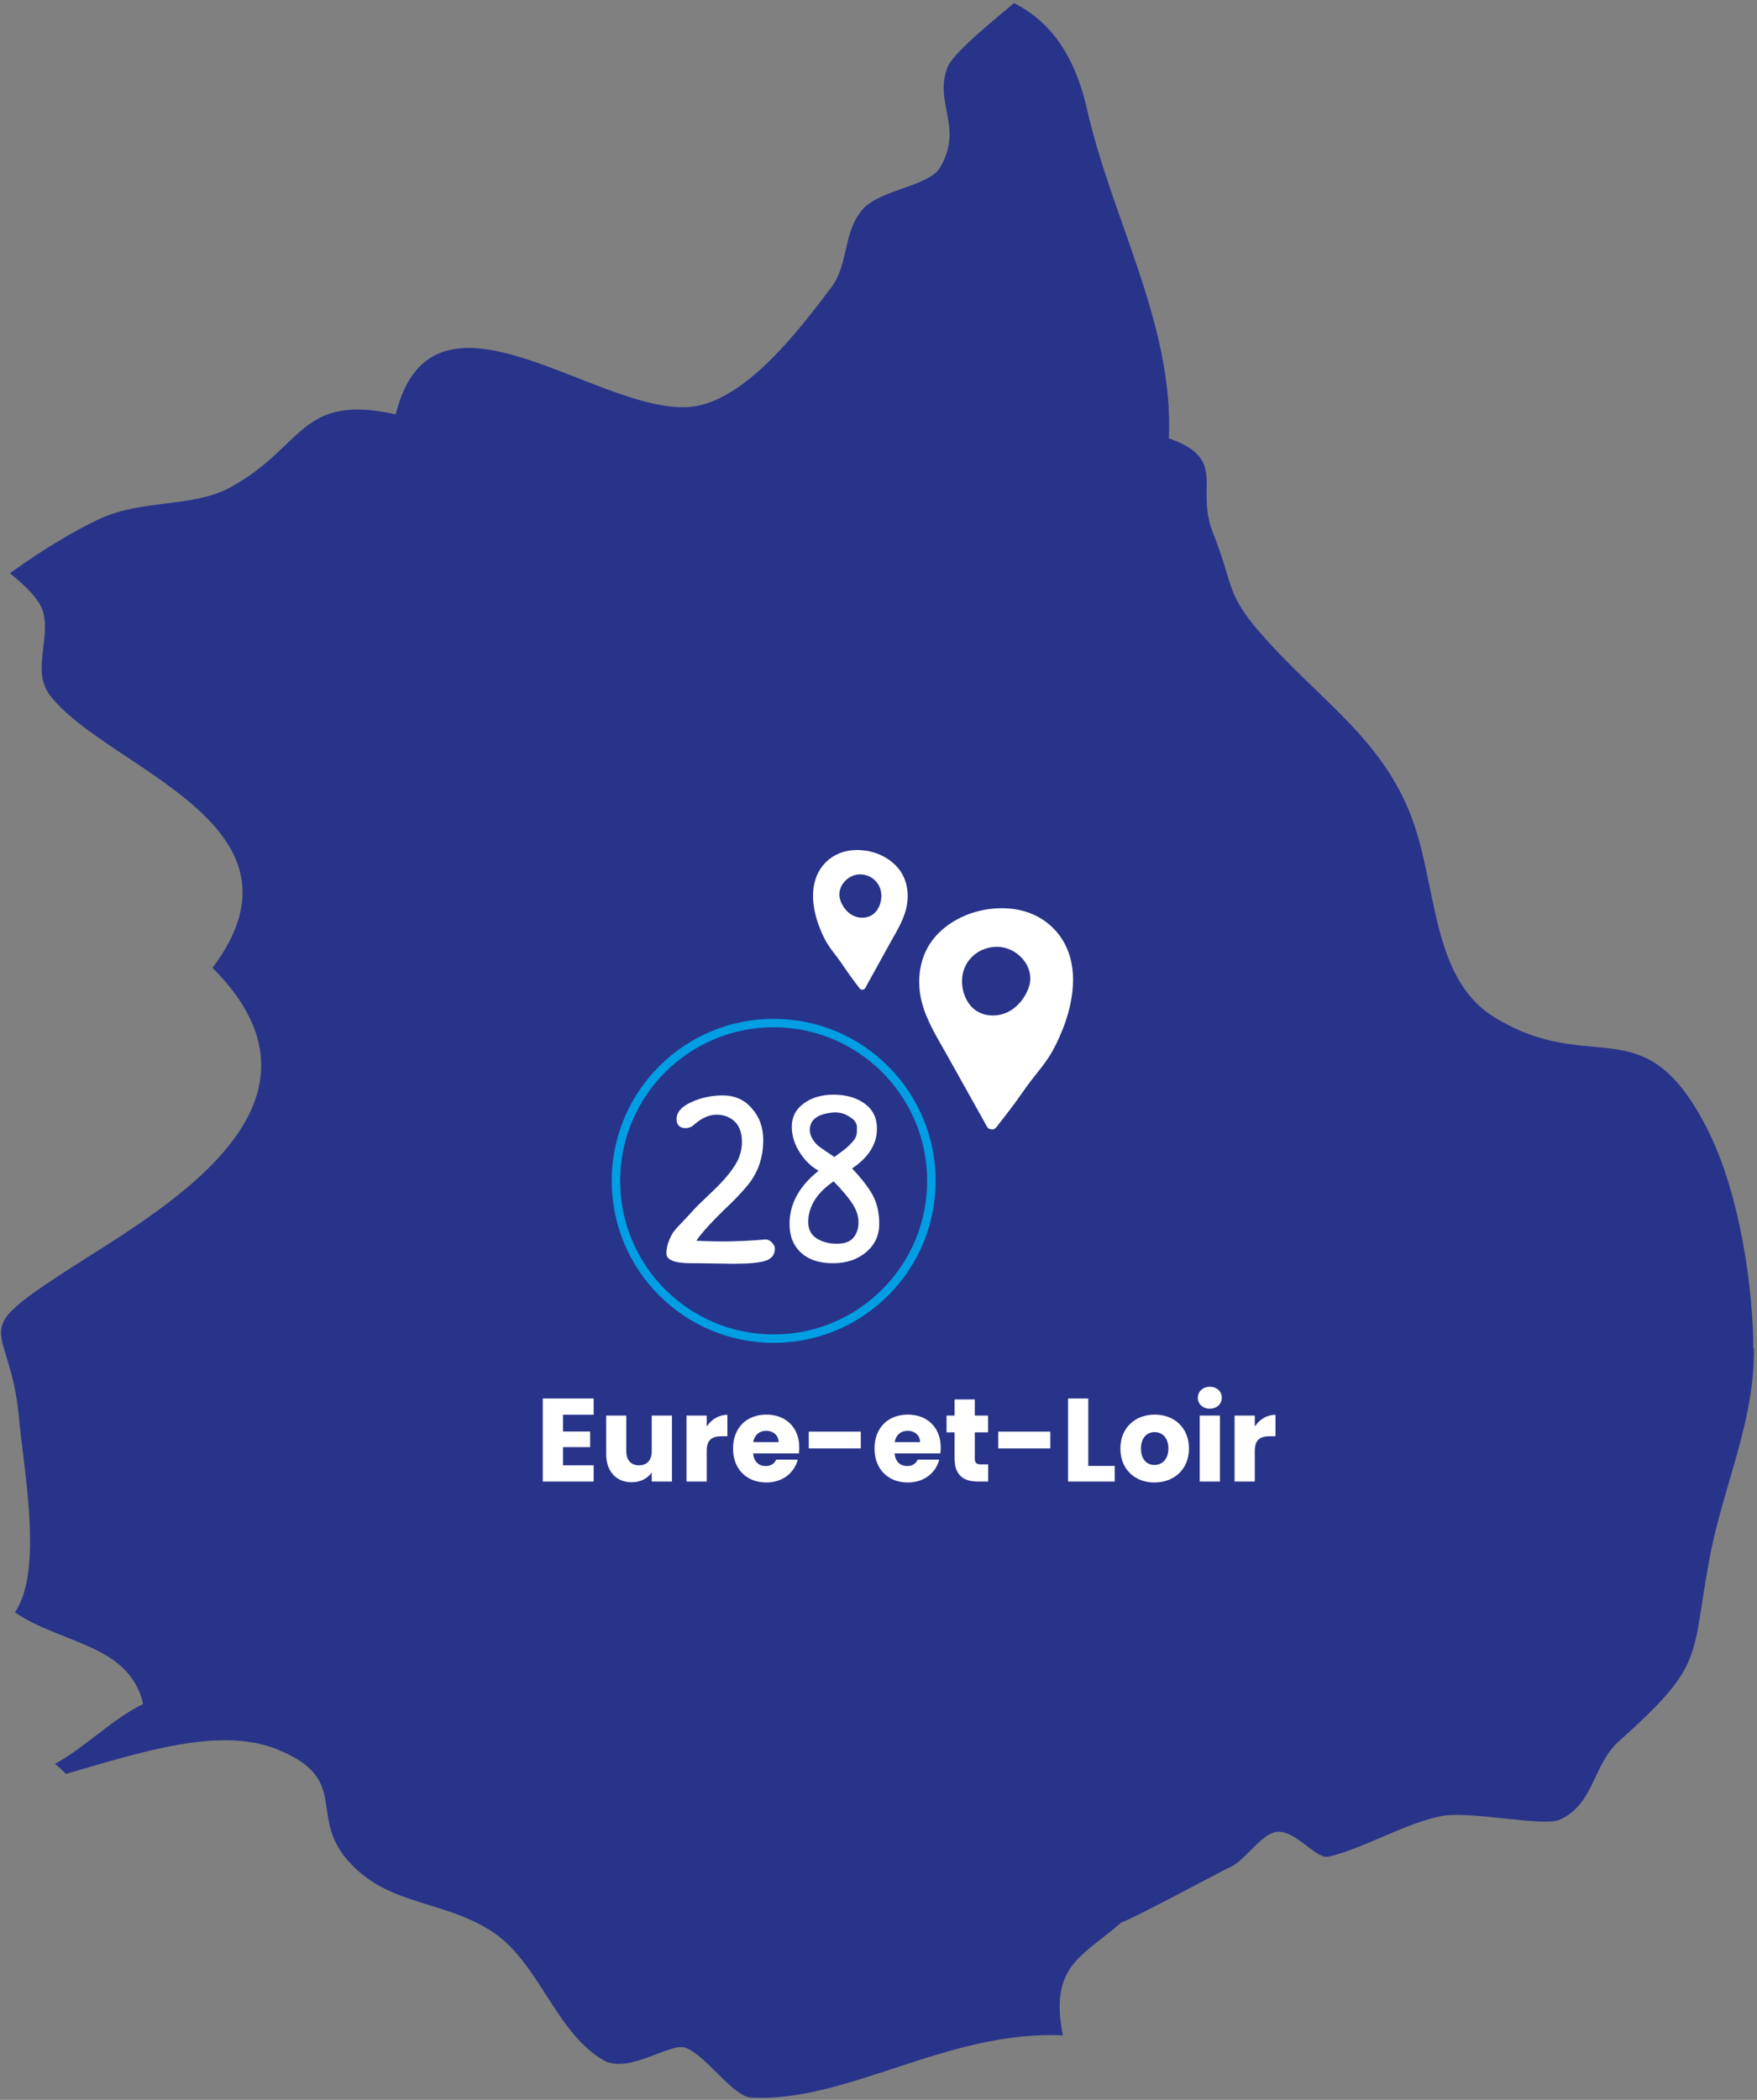<svg width="416" height="497" viewBox="0 0 416 497" fill="none" xmlns="http://www.w3.org/2000/svg">
<rect x="0" y="0" width="416" height="497" fill="#808080" stroke="none"/>
<g clip-path="url(#clip0_2032_48358)">
<path d="M415.255 319.079C415.518 336.686 407.764 352.059 404.61 369.665C400.405 392.527 403.691 393.972 383.322 412.104C377.014 417.754 377.539 427.083 369.129 430.762C365.187 432.338 347.709 428.528 341.27 429.842C332.596 431.55 323.003 437.463 314.593 439.433C311.57 440.222 306.445 432.601 301.846 433.652C298.166 434.572 294.487 440.747 290.939 442.061C289.756 442.587 266.759 454.938 265.576 454.938C256.377 463.084 248.361 465.055 251.646 481.741C224.444 480.427 200.396 497.771 177.793 496.457C173.456 496.194 167.017 486.209 162.155 484.632C158.738 483.449 148.751 490.939 142.969 487.654C131.798 481.347 127.725 464.923 117.08 457.565C105.779 449.813 92.9 451.259 83.307 441.404C72.269 430.105 83.57 421.301 65.698 414.075C52.163 408.557 33.765 414.601 15.63 419.856C14.973 419.199 14.053 418.279 13.002 417.491C20.23 413.549 26.406 406.98 33.896 403.301C30.611 389.111 14.447 389.111 3.54 381.621C10.373 371.636 5.511 347.46 4.46 335.109C2.226 312.51 -8.156 316.32 15.236 301.079C36.393 287.283 83.57 262.319 50.323 229.077C75.948 194.915 25.092 181.908 11.819 164.564C6.957 158.257 13.265 148.928 9.191 142.622C7.482 139.994 4.854 137.76 2.357 135.658C10.242 130.008 17.733 125.541 23.646 122.782C33.633 118.183 45.329 120.154 54.134 115.555C72.006 106.095 70.692 92.956 93.689 98.08C102.625 61.948 143.363 99.92 164.914 96.109C177.399 93.744 189.488 77.715 196.848 67.992C200.921 62.605 199.607 54.853 204.207 49.597C208.28 44.867 220.108 44.079 222.604 39.611C228.255 29.889 220.896 24.37 224.444 15.698C226.021 12.019 237.585 2.953 240.082 0.72C247.836 4.661 254.143 11.888 257.297 25.553C263.342 52.225 277.929 76.795 276.746 103.73C290.807 108.723 282.923 115.161 287.128 125.935C292.647 139.863 289.756 140.519 300.795 152.476C313.279 166.141 327.34 175.338 334.173 193.339C340.35 209.5 338.773 231.31 353.622 240.639C377.145 255.224 389.235 237.486 404.348 267.443C412.101 282.816 415.123 305.546 415.123 319.211L415.255 319.079Z" fill="#27348A"/>
</g>
<g clip-path="url(#clip1_2032_48358)">
<path d="M250.228 220.612C247.489 217.384 243.684 215.536 239.477 215.087C235.52 214.664 231.374 215.347 227.757 217.037C224.118 218.738 220.937 221.452 219.205 225.119C217.412 228.916 217.227 233.304 218.288 237.318C219.489 241.885 222.154 246.013 224.438 250.097C226.917 254.539 229.396 258.981 231.875 263.418L233.716 266.717C233.884 267.015 234.188 267.193 234.519 267.258C234.943 267.399 235.422 267.323 235.798 266.901C235.815 266.885 235.826 266.874 235.842 266.858C235.847 266.847 235.858 266.841 235.864 266.836C237.383 264.913 238.891 262.974 240.345 261.002C241.761 259.084 243.073 257.085 244.554 255.216C245.931 253.477 247.341 251.771 248.522 249.886C249.737 247.941 250.724 245.823 251.575 243.7C254.512 236.365 255.722 227.091 250.222 220.607L250.228 220.612ZM243.56 233.748C242.702 236.17 240.992 238.342 238.687 239.496C236.383 240.65 233.479 240.671 231.293 239.317C228.998 237.893 227.775 234.989 227.775 232.243C227.778 231.354 227.901 230.487 228.16 229.686C229.238 226.338 232.313 224.214 235.799 224.101C240.824 223.938 245.28 228.895 243.56 233.743L243.56 233.748Z" fill="white"/>
</g>
<g clip-path="url(#clip2_2032_48358)">
<path d="M194.916 204.749C196.617 202.71 198.967 201.544 201.558 201.26C203.995 200.993 206.543 201.424 208.761 202.491C210.992 203.566 212.936 205.28 213.985 207.596C215.07 209.994 215.163 212.765 214.491 215.301C213.73 218.185 212.071 220.792 210.645 223.371C209.099 226.177 207.552 228.982 206.005 231.784L204.856 233.868C204.752 234.056 204.564 234.169 204.36 234.21C204.098 234.299 203.804 234.251 203.574 233.984C203.564 233.974 203.558 233.967 203.548 233.957C203.544 233.95 203.538 233.947 203.534 233.943C202.609 232.729 201.69 231.504 200.804 230.259C199.942 229.047 199.144 227.785 198.242 226.605C197.403 225.506 196.544 224.429 195.825 223.238C195.087 222.01 194.49 220.672 193.976 219.331C192.204 214.698 191.504 208.841 194.919 204.746L194.916 204.749ZM198.956 213.046C199.472 214.575 200.515 215.947 201.927 216.676C203.34 217.405 205.127 217.418 206.479 216.563C207.897 215.663 208.664 213.829 208.677 212.095C208.68 211.534 208.608 210.986 208.453 210.48C207.805 208.366 205.923 207.024 203.778 206.953C200.687 206.85 197.921 209.98 198.956 213.043L198.956 213.046Z" fill="white"/>
</g>
<path fill-rule="evenodd" clip-rule="evenodd" d="M183.18 315.836C203.253 315.836 219.525 299.563 219.525 279.49C219.525 259.417 203.253 243.145 183.18 243.145C163.107 243.145 146.834 259.417 146.834 279.49C146.834 299.563 163.107 315.836 183.18 315.836ZM183.18 317.836C204.357 317.836 221.525 300.668 221.525 279.49C221.525 258.312 204.357 241.145 183.18 241.145C162.002 241.145 144.834 258.312 144.834 279.49C144.834 300.668 162.002 317.836 183.18 317.836Z" fill="#009EE3"/>
<path d="M140.559 331.004V334.84H133.307V338.816H139.719V342.512H133.307V346.824H140.559V350.66H128.519V331.004H140.559Z" fill="white"/>
<path d="M159.095 335.036V350.66H154.307V348.532C153.355 349.876 151.675 350.828 149.575 350.828C145.963 350.828 143.527 348.336 143.527 344.164V335.036H148.287V343.52C148.287 345.648 149.491 346.824 151.283 346.824C153.131 346.824 154.307 345.648 154.307 343.52V335.036H159.095Z" fill="white"/>
<path d="M167.323 343.408V350.66H162.535V335.036H167.323V337.64C168.415 335.988 170.123 334.868 172.223 334.868V339.936H170.907C168.639 339.936 167.323 340.72 167.323 343.408Z" fill="white"/>
<path d="M181.399 338.648C179.831 338.648 178.627 339.6 178.347 341.336H184.339C184.339 339.628 182.995 338.648 181.399 338.648ZM188.875 345.48C188.119 348.532 185.347 350.884 181.455 350.884C176.863 350.884 173.559 347.804 173.559 342.848C173.559 337.892 176.807 334.812 181.455 334.812C186.019 334.812 189.239 337.836 189.239 342.596C189.239 343.044 189.211 343.52 189.155 343.996H178.319C178.487 346.04 179.747 346.992 181.287 346.992C182.631 346.992 183.387 346.32 183.779 345.48H188.875Z" fill="white"/>
<path d="M191.485 342.82V338.844H203.805V342.82H191.485Z" fill="white"/>
<path d="M214.895 338.648C213.327 338.648 212.123 339.6 211.843 341.336H217.835C217.835 339.628 216.491 338.648 214.895 338.648ZM222.371 345.48C221.615 348.532 218.843 350.884 214.951 350.884C210.359 350.884 207.055 347.804 207.055 342.848C207.055 337.892 210.303 334.812 214.951 334.812C219.515 334.812 222.735 337.836 222.735 342.596C222.735 343.044 222.707 343.52 222.651 343.996H211.815C211.983 346.04 213.243 346.992 214.783 346.992C216.127 346.992 216.883 346.32 217.275 345.48H222.371Z" fill="white"/>
<path d="M226.017 345.228V339.012H224.113V335.036H226.017V331.228H230.805V335.036H233.941V339.012H230.805V345.284C230.805 346.208 231.197 346.6 232.261 346.6H233.969V350.66H231.533C228.285 350.66 226.017 349.288 226.017 345.228Z" fill="white"/>
<path d="M236.356 342.82V338.844H248.676V342.82H236.356Z" fill="white"/>
<path d="M252.878 331.004H257.666V346.964H263.938V350.66H252.878V331.004Z" fill="white"/>
<path d="M281.51 342.848C281.51 347.804 277.926 350.884 273.334 350.884C268.742 350.884 265.27 347.804 265.27 342.848C265.27 337.892 268.826 334.812 273.39 334.812C277.982 334.812 281.51 337.892 281.51 342.848ZM270.142 342.848C270.142 345.48 271.598 346.74 273.334 346.74C275.042 346.74 276.638 345.48 276.638 342.848C276.638 340.188 275.07 338.956 273.39 338.956C271.654 338.956 270.142 340.188 270.142 342.848Z" fill="white"/>
<path d="M284.05 350.66V335.036H288.838V350.66H284.05ZM286.458 333.412C284.75 333.412 283.602 332.264 283.602 330.836C283.602 329.38 284.75 328.232 286.458 328.232C288.138 328.232 289.286 329.38 289.286 330.836C289.286 332.264 288.138 333.412 286.458 333.412Z" fill="white"/>
<path d="M297.096 343.408V350.66H292.308V335.036H297.096V337.64C298.188 335.988 299.896 334.868 301.996 334.868V339.936H300.68C298.412 339.936 297.096 340.72 297.096 343.408Z" fill="white"/>
<path d="M173.748 299.11L164.928 298.99C164.528 298.99 164.128 298.99 163.728 298.99C159.768 298.99 157.788 298.23 157.788 296.71C157.788 295.63 157.988 294.61 158.388 293.65C158.788 292.69 159.168 291.97 159.528 291.49C159.888 291.01 160.608 290.21 161.688 289.09C162.768 287.97 163.548 287.13 164.028 286.57C164.508 286.01 165.948 284.59 168.348 282.31C170.788 280.03 172.608 277.97 173.808 276.13C175.048 274.29 175.668 272.35 175.668 270.31C175.668 267.15 174.408 265.11 171.888 264.19C171.168 263.95 170.428 263.83 169.668 263.83C167.948 263.83 166.228 264.57 164.508 266.05C163.828 266.69 163.108 267.01 162.348 267.01C162.108 267.01 161.888 266.99 161.688 266.95C160.688 266.71 160.188 266.01 160.188 264.85C160.188 263.29 161.288 261.99 163.488 260.95C165.848 259.83 168.408 259.27 171.168 259.27C173.968 259.27 176.248 260.29 178.008 262.33C179.808 264.33 180.708 266.83 180.708 269.83C180.708 274.11 179.388 277.79 176.748 280.87C175.508 282.31 174.248 283.65 172.968 284.89C168.928 288.73 166.228 291.65 164.868 293.65C166.668 293.77 168.888 293.83 171.528 293.83C174.208 293.83 177.508 293.67 181.428 293.35C182.028 293.47 182.508 293.75 182.868 294.19C183.268 294.59 183.468 295.05 183.468 295.57C183.468 296.93 182.748 297.87 181.308 298.39C179.868 298.87 177.348 299.11 173.748 299.11Z" fill="white"/>
<path d="M197.374 259.09C200.294 259.09 202.734 259.79 204.694 261.19C206.654 262.59 207.634 264.57 207.634 267.13C207.634 270.77 205.674 273.91 201.754 276.55C204.034 278.99 205.654 281.09 206.614 282.85C207.654 284.77 208.174 287.05 208.174 289.69C208.174 292.33 207.194 294.51 205.234 296.23C203.114 298.07 200.454 298.99 197.254 298.99C194.054 298.99 191.554 298.19 189.754 296.59C187.874 294.91 186.934 292.61 186.934 289.69C186.934 284.93 189.234 280.73 193.834 277.09C192.114 276.17 190.634 274.75 189.394 272.83C188.114 270.87 187.474 268.81 187.474 266.65C187.474 264.45 188.354 262.67 190.114 261.31C192.034 259.83 194.454 259.09 197.374 259.09ZM191.734 267.43C191.734 268.23 191.974 268.99 192.454 269.71C192.934 270.43 193.414 270.97 193.894 271.33C194.374 271.69 195.034 272.15 195.874 272.71C196.714 273.27 197.274 273.65 197.554 273.85C198.834 272.89 199.694 272.25 200.134 271.93C200.574 271.57 201.074 271.09 201.634 270.49C202.234 269.85 202.594 269.31 202.714 268.87C202.874 268.39 202.934 267.69 202.894 266.77C202.894 265.85 202.334 265.05 201.214 264.37C200.134 263.65 198.994 263.29 197.794 263.29C197.674 263.29 197.554 263.29 197.434 263.29C193.634 263.61 191.734 264.99 191.734 267.43ZM191.374 288.97C191.374 289.17 191.374 289.35 191.374 289.51C191.414 291.07 192.074 292.27 193.354 293.11C194.674 293.95 196.294 294.37 198.214 294.37C200.014 294.37 201.314 293.87 202.114 292.87C202.914 291.87 203.294 290.65 203.254 289.21C203.254 287.77 202.774 286.33 201.814 284.89C200.894 283.45 199.414 281.69 197.374 279.61C195.334 281.01 193.814 282.53 192.814 284.17C191.854 285.81 191.374 287.41 191.374 288.97Z" fill="white"/>
<defs>
<clipPath id="clip0_2032_48358">
<rect width="415" height="496" fill="white" transform="translate(0.255 0.72)"/>
</clipPath>
<clipPath id="clip1_2032_48358">
<rect width="36.421" height="52.373" fill="white" transform="matrix(1 0 -0.004 1 217.705 214.962)"/>
</clipPath>
<clipPath id="clip2_2032_48358">
<rect width="22.413" height="33.077" fill="white" transform="matrix(-1 0 -0.004 1 214.956 201.18)"/>
</clipPath>
</defs>
</svg>
